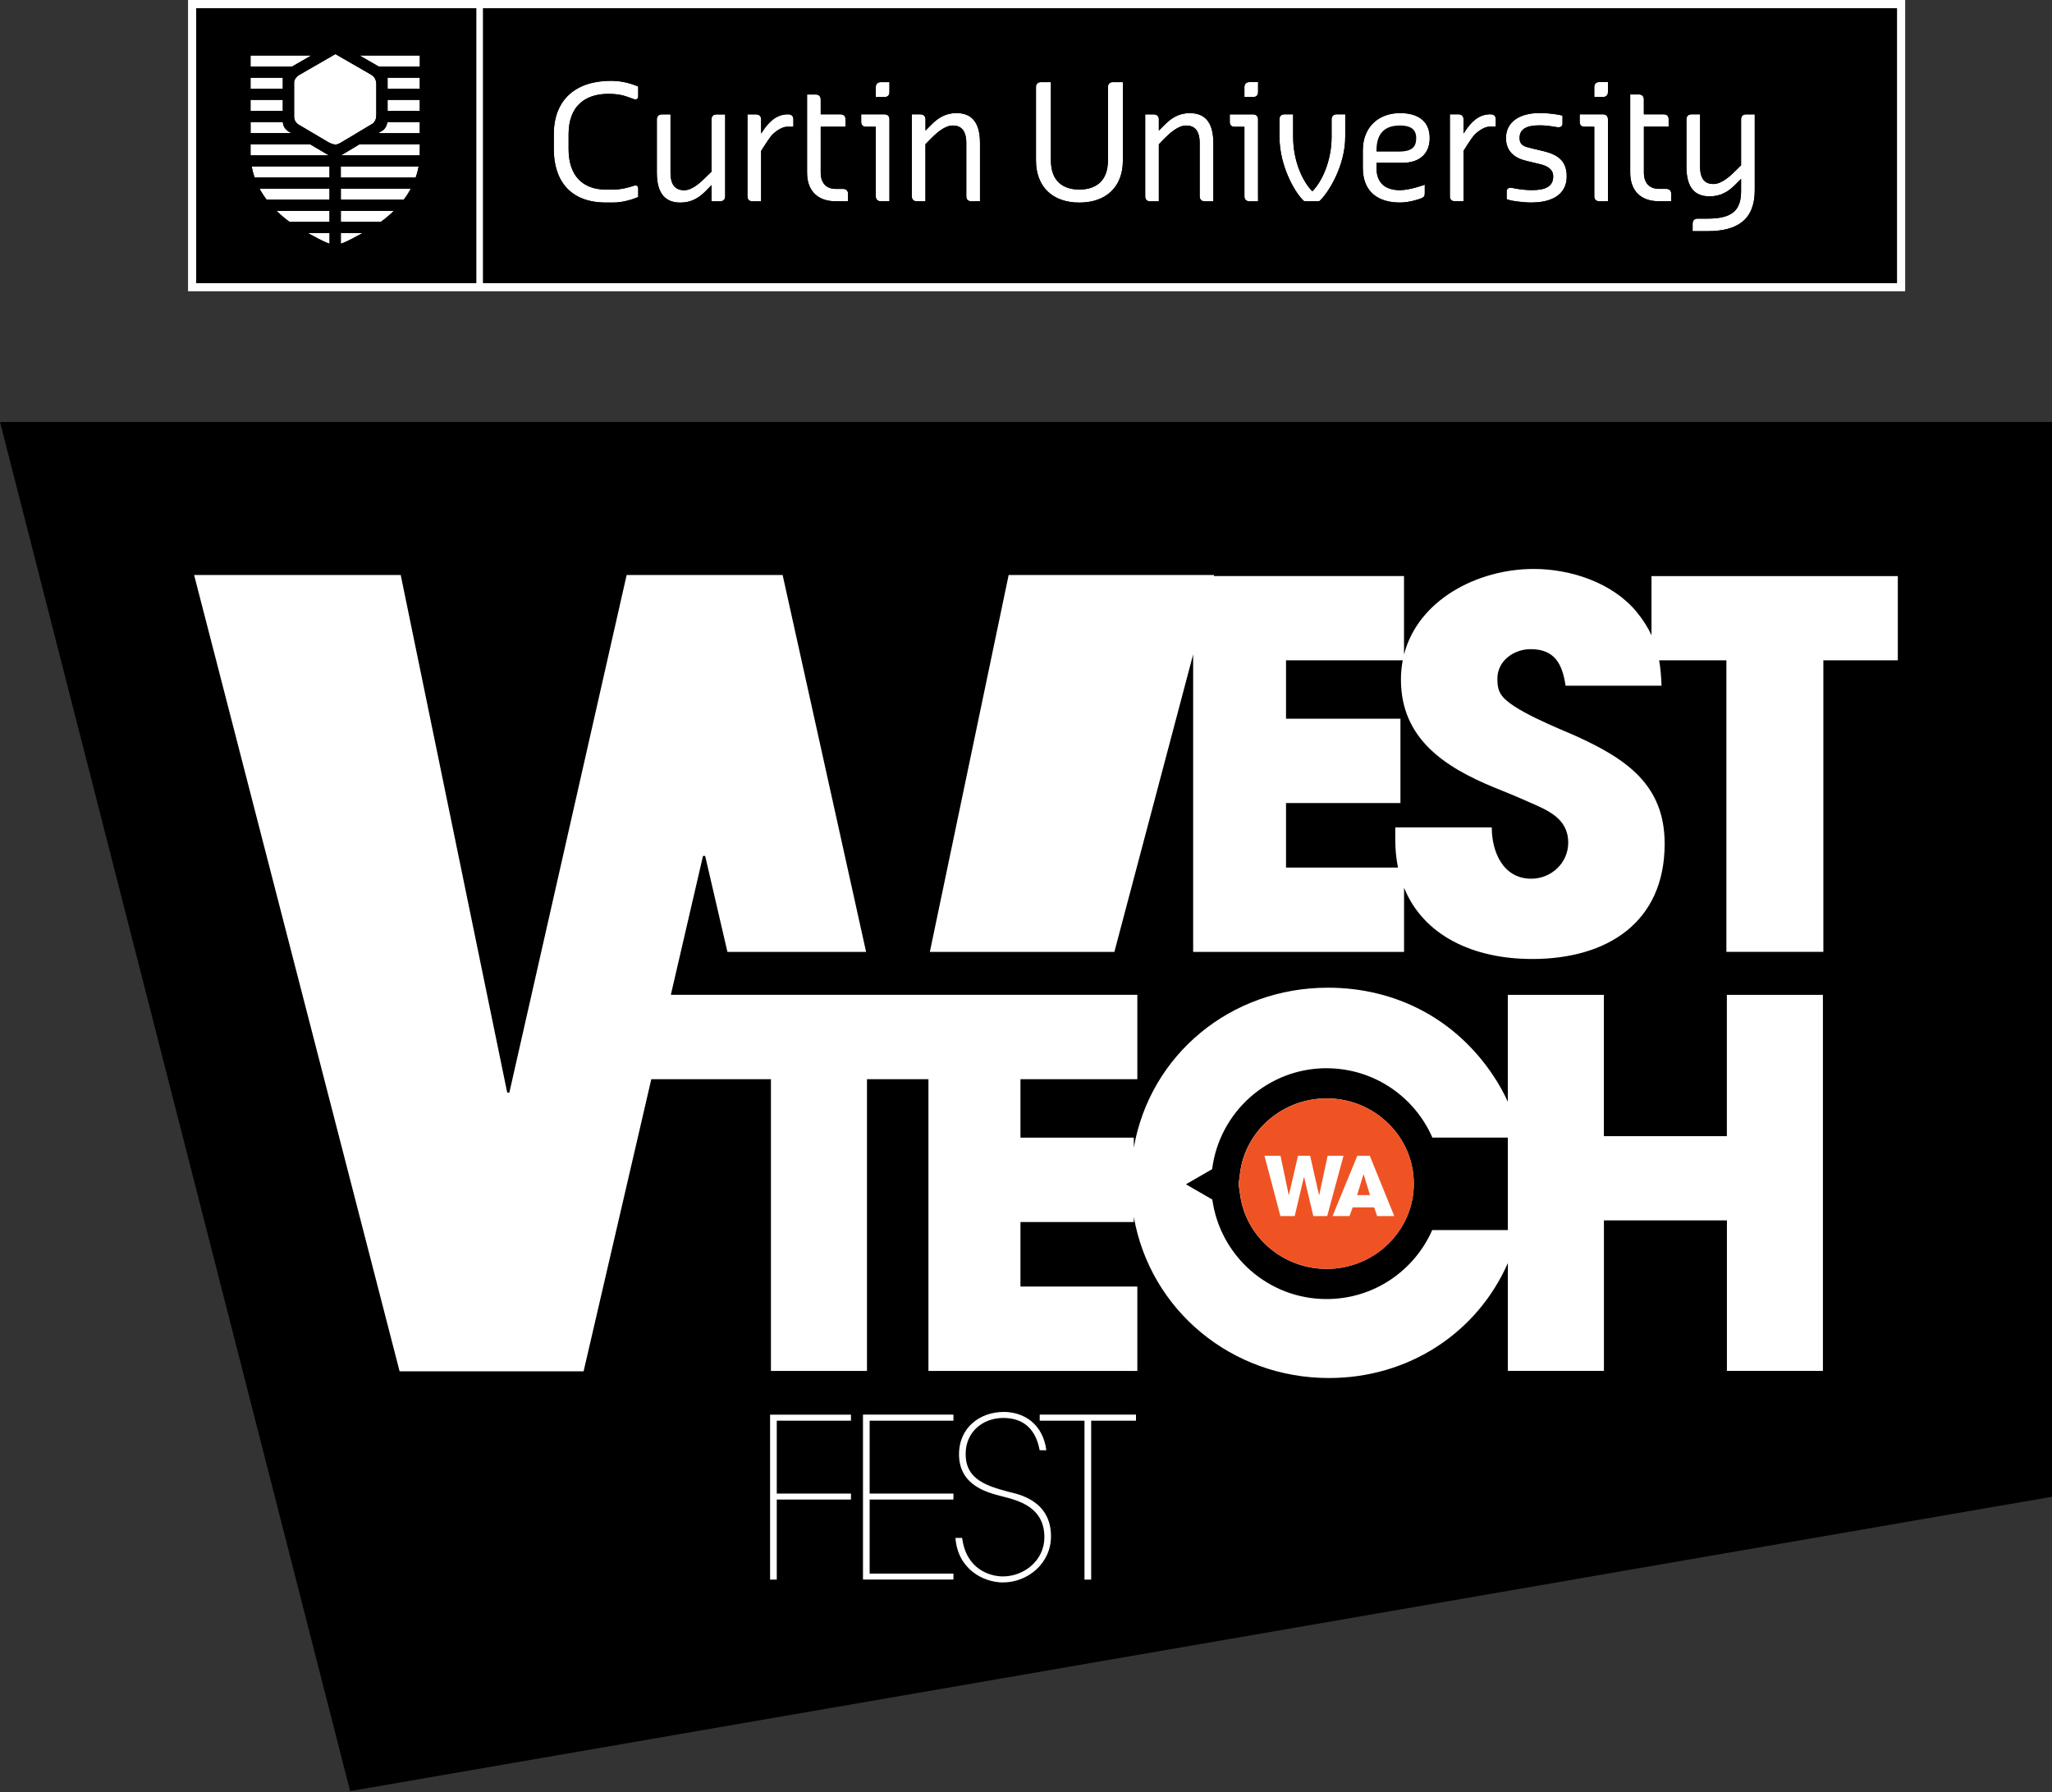 <svg width="142" height="124" viewBox="0 0 142 124" fill="none" xmlns="http://www.w3.org/2000/svg">
<rect x="0" y="0" width="142" height="124" fill="#333333" stroke="none"/>
<g clip-path="url(#clip0_344_19772)">
<path d="M131.839 20.153V0H13.013V20.153H131.839Z" fill="white"/>
<path d="M131.271 0.568H13.581V19.584H131.271V0.568Z" fill="white"/>
<path d="M16.418 18.622H31.371L30.786 2.005H15.881L16.418 18.622Z" fill="white"/>
<path d="M35.281 2.641L37.139 17.79H126.57L124.125 1.664L35.281 2.641Z" fill="white"/>
<path d="M5.129 32.549C5.421 33.574 27.255 121.393 27.255 121.393L137.371 101.749V34.162L5.129 32.549Z" fill="white"/>
<path d="M96.946 47.024C96.946 46.561 96.989 46.116 97.071 45.69H88.994V49.731H96.912V55.564H88.994V60.029H96.742C96.62 59.429 96.554 58.782 96.554 58.095V57.251H103.231C103.231 58.938 104.012 60.801 105.963 60.801C107.349 60.801 108.522 59.711 108.522 58.308C108.522 56.621 107.102 56.059 105.716 55.459C104.935 55.107 104.154 54.792 103.373 54.477C99.965 53.071 96.946 51.103 96.946 47.024Z" fill="#000001"/>
<path d="M91.803 73.913C87.733 73.913 84.376 76.961 83.882 80.897L82.067 81.945L83.894 83.001C84.43 86.889 87.764 89.886 91.8 89.886C95.069 89.886 97.875 87.923 99.11 85.114H104.344V78.713H99.122C97.892 75.89 95.078 73.916 91.8 73.916H91.803V73.913ZM91.803 87.798C88.804 87.798 86.234 85.612 85.825 82.715L85.714 81.939L85.813 81.158C86.191 78.219 88.764 76.001 91.8 76.001C95.129 76.001 97.835 78.648 97.835 81.9C97.835 85.151 95.129 87.798 91.8 87.798H91.803Z" fill="#000001"/>
<path d="M0 29.198L24.228 123.932L142 103.566V29.198H0ZM58.888 98.301H53.753V103.345H58.888V103.759H53.753V109.297H53.29V97.886H58.888V98.301ZM65.979 98.301H60.18V103.345H65.979V103.759H60.18V108.88H65.979V109.294H59.719V97.88H65.979V98.298V98.301ZM69.418 109.496C68.046 109.496 66.272 108.57 66.118 106.412H66.581C66.859 108.601 68.523 109.078 69.404 109.078C70.838 109.078 72.272 107.999 72.272 106.363C72.272 104.265 70.452 103.819 69.356 103.54C68.353 103.279 66.396 102.816 66.365 100.672V100.627C66.365 98.761 67.83 97.696 69.464 97.696C70.807 97.696 72.162 98.482 72.409 100.348H71.946C71.775 99.44 71.267 98.113 69.432 98.113C67.984 98.113 66.825 99.102 66.825 100.595C66.811 102.399 68.322 102.83 69.892 103.248C70.449 103.387 72.73 103.819 72.73 106.301C72.73 108.184 71.111 109.493 69.415 109.493L69.418 109.496ZM78.608 98.301H75.51V109.297H75.047V98.301H71.948V97.883H78.611V98.301H78.608ZM126.15 94.856H119.504V84.444H110.993V94.856H104.344V87.395C102.206 92.257 97.446 95.35 91.965 95.35C85.214 95.35 79.591 90.641 78.461 84.203V84.555H70.617V89.022H78.705V94.859H64.249V74.672H59.995V94.859H53.349V74.672H45.071L40.385 94.887H27.653L13.433 39.788H27.73L35.1 75.601H35.247L43.364 39.788H54.159L59.935 65.865H50.339L48.797 59.222H48.649L46.423 68.833H78.705V74.672H70.617V78.716H78.461V79.406C79.585 72.985 85.149 68.342 91.894 68.342C96.606 68.342 100.757 70.523 103.359 74.462C103.728 75.016 104.06 75.612 104.342 76.234V68.836H110.99V78.614H119.501V68.836H126.147V94.862V94.856H126.15ZM131.327 45.69H126.178V65.862H119.468V45.69H114.815C114.909 46.235 114.957 46.812 114.98 47.448H108.34C108.125 46.008 107.63 44.917 105.926 44.917C104.753 44.917 103.62 45.727 103.62 46.956C103.62 47.343 103.654 47.729 103.87 48.047C104.509 49.1 107.954 50.435 109.053 50.927C112.535 52.508 115.196 54.301 115.196 58.379C115.196 63.826 111.217 66.356 106.034 66.356C101.939 66.356 98.505 64.735 97.162 61.426V65.865H82.567V45.281L77.115 65.865H64.346L69.799 39.788H84.018L84.001 39.859H97.159V45.289C98.133 41.512 102.231 39.368 106.139 39.368C108.698 39.368 111.575 40.317 113.242 42.322C113.696 42.878 114.035 43.412 114.284 43.954V39.862H131.33V45.695V45.69H131.327Z" fill="#000001"/>
<path d="M97.841 81.9C97.841 78.648 95.135 76.001 91.806 76.001C88.77 76.001 86.194 78.22 85.819 81.159L85.72 81.94L85.831 82.715C86.24 85.612 88.81 87.799 91.809 87.799C95.137 87.799 97.844 85.152 97.844 81.9M92.973 79.969L91.843 84.144H90.883L90.244 81.443H90.233L89.594 84.144H88.605L87.503 79.969H88.611L89.182 82.684H89.193L89.824 79.969H90.662L91.278 82.692H91.289L91.874 79.969H92.976H92.973ZM96.484 84.144H95.299L95.092 83.542H93.609L93.385 84.144H92.212L93.928 79.969H94.788L96.484 84.144ZM93.91 82.695H94.805L94.368 81.267H94.351L93.913 82.695H93.91Z" fill="#F05323"/>
<path d="M13.581 0.568V19.584H32.955V0.568H13.581ZM29.053 3.84V4.606H26.216L24.884 3.84H29.053ZM26.812 5.376H29.05V6.143H26.821V5.45C26.821 5.45 26.821 5.421 26.812 5.376ZM17.338 3.84H21.541L20.209 4.606H17.338V3.84ZM19.57 5.396V6.143H17.338V5.376H19.57V5.396ZM17.338 6.912H19.57V7.679H17.338V6.912ZM17.338 8.446H19.573C19.582 8.562 19.616 8.75 19.724 8.878C19.903 9.091 20.019 9.128 20.019 9.128L20.164 9.213H17.341V8.446H17.338ZM17.338 10.667V9.982H21.459L22.643 10.684C22.643 10.684 22.703 10.715 22.785 10.749H17.341V10.667H17.338ZM17.415 11.516H22.802V12.283H17.619C17.531 12.033 17.463 11.774 17.415 11.516ZM17.96 13.053H22.802V13.819H18.454C18.267 13.572 18.102 13.317 17.96 13.053ZM19.133 14.589H22.802V15.356H20.042C19.712 15.114 19.409 14.859 19.13 14.589H19.133ZM22.805 16.864C22.274 16.682 21.769 16.367 21.297 16.123H22.805V16.864ZM22.763 9.863L20.704 8.645C20.704 8.645 20.613 8.616 20.474 8.449C20.334 8.281 20.354 7.986 20.354 8.029V5.72C20.354 5.72 20.34 5.58 20.451 5.424C20.596 5.223 20.732 5.172 20.732 5.172L23.211 3.743L25.591 5.115C25.591 5.115 25.824 5.223 25.935 5.41C26.034 5.578 26.04 5.759 26.04 5.759V7.901C26.04 7.901 26.049 8.165 25.969 8.321C25.892 8.474 25.801 8.545 25.801 8.545L23.603 9.86C23.603 9.86 23.393 10 23.211 10C23.03 10 22.763 9.86 22.763 9.86V9.863ZM23.586 16.864V16.123H25.094C24.623 16.367 24.117 16.682 23.586 16.864ZM26.347 15.356H23.586V14.589H27.256C26.98 14.862 26.676 15.117 26.347 15.356ZM27.934 13.819H23.586V13.053H28.431C28.289 13.317 28.125 13.572 27.937 13.819H27.934ZM28.769 12.286H23.583V11.519H28.971C28.923 11.78 28.854 12.036 28.766 12.286H28.769ZM29.05 10.667V10.749H23.598C23.669 10.712 23.714 10.681 23.714 10.681L24.884 9.98H29.05V10.664V10.667ZM29.05 9.216H26.165L26.517 9.006C26.517 9.006 26.634 8.915 26.73 8.719C26.77 8.639 26.793 8.54 26.804 8.446H29.05V9.213V9.216ZM29.05 7.679H26.821V6.912H29.05V7.679Z" fill="#000001"/>
<path d="M98.003 9.553C98.003 8.906 97.563 8.684 96.881 8.684C95.848 8.684 95.254 9.201 95.254 10.411V10.488H96.793C97.739 10.488 98.003 10.147 98.003 9.553Z" fill="#000001"/>
<path d="M33.433 0.568V19.584H131.271V0.568H33.433ZM44.165 6.299V6.657C44.165 6.81 44.085 6.878 43.974 6.878C43.932 6.878 43.886 6.867 43.821 6.844C43.657 6.787 43.375 6.671 43.052 6.589C42.765 6.526 42.464 6.495 42.097 6.495C40.558 6.495 39.348 7.276 39.348 9.29V10.323C39.348 12.127 40.294 13.118 41.933 13.118H42.45C43.001 13.118 43.56 12.953 43.824 12.865C43.889 12.842 43.935 12.831 43.977 12.831C44.088 12.831 44.165 12.896 44.165 13.05V13.632C44.165 13.632 44.034 13.691 43.943 13.72C43.744 13.797 43.086 14.015 42.447 14.015H41.93C39.433 14.015 38.323 12.465 38.323 10.32V9.287C38.323 6.878 39.862 5.592 42.27 5.592C42.41 5.592 42.549 5.6 42.688 5.612H42.711C42.85 5.623 42.986 5.643 43.114 5.669H43.12C43.134 5.669 43.148 5.674 43.162 5.677C43.523 5.748 43.821 5.85 43.943 5.899C44.017 5.921 44.119 5.967 44.154 5.981C44.159 5.984 44.165 5.987 44.165 5.987V6.299ZM50.183 13.589C50.183 13.797 50.049 13.93 49.831 13.93H49.237V12.808L48.808 13.248C48.368 13.677 47.862 14.018 47.082 14.018C46.136 14.018 45.454 13.501 45.454 11.951V8.256C45.454 8.048 45.585 7.915 45.795 7.915H46.4V11.953C46.4 12.899 46.829 13.163 47.346 13.163C47.939 13.163 48.544 12.558 48.885 12.218L49.237 11.877V8.259C49.237 8.051 49.359 7.918 49.578 7.918H50.183V13.592V13.589ZM54.903 8.491V8.77H54.474C54.045 8.77 53.537 9.196 53.352 9.423C53.168 9.65 52.671 10.443 52.671 10.443V13.93H52.066C51.847 13.93 51.725 13.797 51.725 13.589V7.915H52.319C52.537 7.915 52.671 8.048 52.671 8.256V9.244L52.759 9.111C53.21 8.418 53.739 7.912 54.52 7.912H54.562C54.676 7.912 54.767 7.952 54.826 8.02C54.877 8.077 54.903 8.156 54.903 8.253V8.489V8.491ZM58.686 13.589V13.927H57.828C56.63 13.927 55.849 13.246 55.849 11.948V6.538H56.454C56.661 6.538 56.794 6.671 56.794 6.878V7.912H58.169C58.388 7.912 58.51 8.046 58.51 8.253V8.77H56.794V11.948C56.794 12.641 57.158 13.07 57.828 13.07H58.345C58.453 13.07 58.541 13.107 58.6 13.169C58.654 13.226 58.686 13.311 58.686 13.41V13.586V13.589ZM61.551 13.589V13.927H60.958C60.736 13.927 60.606 13.797 60.606 13.586V8.77H59.935C59.705 8.77 59.594 8.648 59.594 8.429V7.912H61.21C61.432 7.912 61.551 8.043 61.551 8.253V13.586V13.589ZM61.551 6.376C61.551 6.583 61.429 6.716 61.21 6.716H60.606V6.024C60.606 5.816 60.736 5.683 60.958 5.683H61.551V6.376ZM67.473 13.93H67.22C67.001 13.93 66.868 13.799 66.868 13.589V9.894C66.868 8.949 66.439 8.685 65.933 8.685C65.328 8.685 64.724 9.29 64.383 9.63L64.042 9.982V13.927H63.44C63.218 13.927 63.099 13.797 63.099 13.586V7.912H63.693C63.911 7.912 64.045 8.043 64.045 8.253V9.034L64.474 8.605C64.902 8.176 65.419 7.824 66.189 7.824C67.135 7.824 67.816 8.341 67.816 9.892V13.924H67.476V13.93H67.473ZM77.705 6.024V11.093C77.705 12.984 76.495 14.018 74.692 14.018C72.889 14.018 71.69 12.973 71.69 11.093V6.024C71.69 5.813 71.824 5.683 72.031 5.683H72.724V11.093C72.724 12.556 73.582 13.115 74.692 13.115C75.802 13.115 76.671 12.556 76.671 11.093V6.024C76.671 5.813 76.802 5.683 77.012 5.683H77.705V6.024ZM83.965 13.589V13.93H83.371C83.152 13.93 83.019 13.799 83.019 13.589V9.894C83.019 8.949 82.59 8.685 82.084 8.685C81.48 8.685 80.875 9.29 80.534 9.63L80.193 9.982V13.93H79.588C79.367 13.93 79.248 13.799 79.248 13.589V7.915H79.841C80.06 7.915 80.193 8.048 80.193 8.256V9.037L80.622 8.608C81.051 8.179 81.568 7.827 82.337 7.827C83.283 7.827 83.965 8.344 83.965 9.894V13.589ZM87.06 13.589V13.93H86.467C86.245 13.93 86.115 13.799 86.115 13.589V8.773H85.441C85.212 8.773 85.101 8.651 85.101 8.432V7.915H86.716C86.938 7.915 87.058 8.048 87.058 8.256V13.589H87.06ZM87.06 6.373C87.06 6.583 86.938 6.714 86.719 6.714H86.115V6.021C86.115 5.811 86.245 5.68 86.467 5.68H87.06V6.373ZM93.092 8.253V9.463C93.092 11.519 91.882 13.41 91.289 13.927H90.255C89.65 13.41 88.54 11.519 88.54 9.463V8.253C88.54 8.043 88.662 7.912 88.881 7.912H89.486V9.463C89.486 11.178 90.167 12.598 90.818 13.234C91.456 12.595 92.147 11.178 92.147 9.463V8.253C92.147 8.043 92.28 7.912 92.487 7.912H93.092V8.253ZM96.878 13.158C97.56 13.158 98.596 12.78 98.596 12.78V13.322C98.596 13.544 98.574 13.62 98.386 13.709C98.298 13.751 97.562 14.015 96.881 14.015C95.418 14.015 94.308 13.322 94.308 11.607V10.409C94.308 8.77 95.418 7.824 96.881 7.824C98.079 7.824 98.937 8.341 98.937 9.551C98.937 10.619 98.255 11.266 97.057 11.266H95.254V11.607C95.254 12.729 95.935 13.158 96.881 13.158H96.878ZM103.509 8.486V8.764H103.081C102.652 8.764 102.143 9.19 101.959 9.417C101.771 9.645 101.277 10.437 101.277 10.437V13.924H100.672C100.454 13.924 100.332 13.794 100.332 13.584V7.909H100.925C101.147 7.909 101.277 8.043 101.277 8.25V9.238L101.365 9.108C101.817 8.415 102.345 7.909 103.123 7.909H103.169C103.282 7.909 103.373 7.949 103.433 8.017C103.484 8.074 103.509 8.154 103.509 8.25V8.486ZM106.023 14.015C105.296 14.015 104.603 13.882 104.526 13.862C104.427 13.836 104.265 13.782 104.265 13.782C104.265 13.782 104.262 13.655 104.262 13.541V13.243C104.262 13.067 104.384 12.99 104.538 12.99C104.58 12.99 104.603 12.99 104.645 13.001C104.745 13.024 105.327 13.155 106.02 13.155C106.966 13.155 107.483 12.891 107.483 12.209C107.483 11.692 107.043 11.462 106.537 11.351L105.634 11.133C104.819 10.945 104.214 10.482 104.214 9.548C104.214 8.469 105.117 7.821 106.534 7.821C107.273 7.821 107.786 7.932 107.863 7.941C107.985 7.96 108.127 8.003 108.127 8.003V8.565C108.127 8.741 107.994 8.807 107.841 8.807C107.653 8.807 107.247 8.673 106.531 8.673C105.628 8.673 105.157 8.937 105.157 9.542C105.157 10.093 105.532 10.147 106.014 10.269L106.75 10.445C107.684 10.664 108.42 11.039 108.42 12.206C108.42 13.538 107.267 14.01 106.012 14.01L106.023 14.015ZM111.271 13.586V13.927H110.678C110.459 13.927 110.325 13.797 110.325 13.586V8.77H109.655C109.425 8.77 109.315 8.648 109.315 8.429V7.912H110.93C111.149 7.912 111.271 8.046 111.271 8.253V13.586ZM111.271 6.37C111.271 6.58 111.149 6.711 110.93 6.711H110.325V6.018C110.325 5.808 110.459 5.677 110.678 5.677H111.271V6.37ZM115.648 13.584V13.924H114.79C113.591 13.924 112.811 13.243 112.811 11.945V6.535H113.415C113.626 6.535 113.756 6.665 113.756 6.876V7.909H115.131C115.349 7.909 115.472 8.04 115.472 8.25V8.767H113.759V11.945C113.759 12.638 114.123 13.067 114.793 13.067H115.31C115.418 13.067 115.506 13.104 115.565 13.166C115.619 13.226 115.651 13.308 115.651 13.408V13.584H115.648ZM121.43 13.158C121.43 15.214 120.22 15.995 118.164 15.995H117.13V15.478C117.13 15.259 117.261 15.126 117.471 15.126H118.164C119.791 15.126 120.484 14.62 120.484 13.234V12.377L120.055 12.805C119.615 13.246 119.087 13.586 118.306 13.586C117.318 13.586 116.701 13.036 116.701 11.519V8.253C116.701 8.046 116.832 7.912 117.042 7.912H117.647V11.522C117.647 12.433 118.019 12.732 118.57 12.732C119.164 12.732 119.791 12.127 120.132 11.786L120.484 11.434V8.256C120.484 8.048 120.603 7.915 120.825 7.915H121.43V13.16V13.158Z" fill="#000001"/>
<path d="M13.581 0.568V19.584H32.955V0.568H13.581ZM29.053 3.84V4.606H26.216L24.884 3.84H29.053ZM26.812 5.376H29.05V6.143H26.821V5.45C26.821 5.45 26.821 5.421 26.812 5.376ZM17.338 3.84H21.541L20.209 4.606H17.338V3.84ZM19.57 5.396V6.143H17.338V5.376H19.57V5.396ZM17.338 6.912H19.57V7.679H17.338V6.912ZM17.338 8.446H19.573C19.582 8.562 19.616 8.75 19.724 8.878C19.903 9.091 20.019 9.128 20.019 9.128L20.164 9.213H17.341V8.446H17.338ZM17.338 10.667V9.982H21.459L22.643 10.684C22.643 10.684 22.703 10.715 22.785 10.749H17.341V10.667H17.338ZM17.415 11.516H22.802V12.283H17.619C17.531 12.033 17.463 11.774 17.415 11.516ZM17.96 13.053H22.802V13.819H18.454C18.267 13.572 18.102 13.317 17.96 13.053ZM19.133 14.589H22.802V15.356H20.042C19.712 15.114 19.409 14.859 19.13 14.589H19.133ZM22.805 16.864C22.274 16.682 21.769 16.367 21.297 16.123H22.805V16.864ZM22.763 9.863L20.704 8.645C20.704 8.645 20.613 8.616 20.474 8.449C20.334 8.281 20.354 7.986 20.354 8.029V5.72C20.354 5.72 20.34 5.58 20.451 5.424C20.596 5.223 20.732 5.172 20.732 5.172L23.211 3.743L25.591 5.115C25.591 5.115 25.824 5.223 25.935 5.41C26.034 5.578 26.04 5.759 26.04 5.759V7.901C26.04 7.901 26.049 8.165 25.969 8.321C25.892 8.474 25.801 8.545 25.801 8.545L23.603 9.86C23.603 9.86 23.393 10 23.211 10C23.03 10 22.763 9.86 22.763 9.86V9.863ZM23.586 16.864V16.123H25.094C24.623 16.367 24.117 16.682 23.586 16.864ZM26.347 15.356H23.586V14.589H27.256C26.98 14.862 26.676 15.117 26.347 15.356ZM27.934 13.819H23.586V13.053H28.431C28.289 13.317 28.125 13.572 27.937 13.819H27.934ZM28.769 12.286H23.583V11.519H28.971C28.923 11.78 28.854 12.036 28.766 12.286H28.769ZM29.05 10.667V10.749H23.598C23.669 10.712 23.714 10.681 23.714 10.681L24.884 9.98H29.05V10.664V10.667ZM29.05 9.216H26.165L26.517 9.006C26.517 9.006 26.634 8.915 26.73 8.719C26.77 8.639 26.793 8.54 26.804 8.446H29.05V9.213V9.216ZM29.05 7.679H26.821V6.912H29.05V7.679Z" fill="#000001"/>
<path d="M33.433 0.568V19.584H131.271V0.568H33.433ZM44.165 6.299V6.657C44.165 6.81 44.085 6.878 43.974 6.878C43.932 6.878 43.886 6.867 43.821 6.844C43.657 6.787 43.375 6.671 43.052 6.589C42.765 6.526 42.464 6.495 42.097 6.495C40.558 6.495 39.348 7.276 39.348 9.29V10.323C39.348 12.127 40.294 13.118 41.933 13.118H42.45C43.001 13.118 43.56 12.953 43.824 12.865C43.889 12.842 43.935 12.831 43.977 12.831C44.088 12.831 44.165 12.896 44.165 13.05V13.632C44.165 13.632 44.034 13.691 43.943 13.72C43.744 13.797 43.086 14.015 42.447 14.015H41.93C39.433 14.015 38.323 12.465 38.323 10.32V9.287C38.323 6.878 39.862 5.592 42.27 5.592C42.41 5.592 42.549 5.6 42.688 5.612H42.711C42.85 5.623 42.986 5.643 43.114 5.669H43.12C43.134 5.669 43.148 5.674 43.162 5.677C43.523 5.748 43.821 5.85 43.943 5.899C44.017 5.921 44.119 5.967 44.154 5.981C44.159 5.984 44.165 5.987 44.165 5.987V6.299ZM50.183 13.589C50.183 13.797 50.049 13.93 49.831 13.93H49.237V12.808L48.808 13.248C48.368 13.677 47.862 14.018 47.082 14.018C46.136 14.018 45.454 13.501 45.454 11.951V8.256C45.454 8.048 45.585 7.915 45.795 7.915H46.4V11.953C46.4 12.899 46.829 13.163 47.346 13.163C47.939 13.163 48.544 12.558 48.885 12.218L49.237 11.877V8.259C49.237 8.051 49.359 7.918 49.578 7.918H50.183V13.592V13.589ZM54.903 8.491V8.77H54.474C54.045 8.77 53.537 9.196 53.352 9.423C53.168 9.65 52.671 10.443 52.671 10.443V13.93H52.066C51.847 13.93 51.725 13.797 51.725 13.589V7.915H52.319C52.537 7.915 52.671 8.048 52.671 8.256V9.244L52.759 9.111C53.21 8.418 53.739 7.912 54.52 7.912H54.562C54.676 7.912 54.767 7.952 54.826 8.02C54.877 8.077 54.903 8.156 54.903 8.253V8.489V8.491ZM58.686 13.589V13.927H57.828C56.63 13.927 55.849 13.246 55.849 11.948V6.538H56.454C56.661 6.538 56.794 6.671 56.794 6.878V7.912H58.169C58.388 7.912 58.51 8.046 58.51 8.253V8.77H56.794V11.948C56.794 12.641 57.158 13.07 57.828 13.07H58.345C58.453 13.07 58.541 13.107 58.6 13.169C58.654 13.226 58.686 13.311 58.686 13.41V13.586V13.589ZM61.551 13.589V13.927H60.958C60.736 13.927 60.606 13.797 60.606 13.586V8.77H59.935C59.705 8.77 59.594 8.648 59.594 8.429V7.912H61.21C61.432 7.912 61.551 8.043 61.551 8.253V13.586V13.589ZM61.551 6.376C61.551 6.583 61.429 6.716 61.21 6.716H60.606V6.024C60.606 5.816 60.736 5.683 60.958 5.683H61.551V6.376ZM67.473 13.93H67.22C67.001 13.93 66.868 13.799 66.868 13.589V9.894C66.868 8.949 66.439 8.685 65.933 8.685C65.328 8.685 64.724 9.29 64.383 9.63L64.042 9.982V13.927H63.44C63.218 13.927 63.099 13.797 63.099 13.586V7.912H63.693C63.911 7.912 64.045 8.043 64.045 8.253V9.034L64.474 8.605C64.902 8.176 65.419 7.824 66.189 7.824C67.135 7.824 67.816 8.341 67.816 9.892V13.924H67.476V13.93H67.473ZM77.705 6.024V11.093C77.705 12.984 76.495 14.018 74.692 14.018C72.889 14.018 71.69 12.973 71.69 11.093V6.024C71.69 5.813 71.824 5.683 72.031 5.683H72.724V11.093C72.724 12.556 73.582 13.115 74.692 13.115C75.802 13.115 76.671 12.556 76.671 11.093V6.024C76.671 5.813 76.802 5.683 77.012 5.683H77.705V6.024ZM83.965 13.589V13.93H83.371C83.152 13.93 83.019 13.799 83.019 13.589V9.894C83.019 8.949 82.59 8.685 82.084 8.685C81.48 8.685 80.875 9.29 80.534 9.63L80.193 9.982V13.93H79.588C79.367 13.93 79.248 13.799 79.248 13.589V7.915H79.841C80.06 7.915 80.193 8.048 80.193 8.256V9.037L80.622 8.608C81.051 8.179 81.568 7.827 82.337 7.827C83.283 7.827 83.965 8.344 83.965 9.894V13.589ZM87.06 13.589V13.93H86.467C86.245 13.93 86.115 13.799 86.115 13.589V8.773H85.441C85.212 8.773 85.101 8.651 85.101 8.432V7.915H86.716C86.938 7.915 87.058 8.048 87.058 8.256V13.589H87.06ZM87.06 6.373C87.06 6.583 86.938 6.714 86.719 6.714H86.115V6.021C86.115 5.811 86.245 5.68 86.467 5.68H87.06V6.373ZM93.092 8.253V9.463C93.092 11.519 91.882 13.41 91.289 13.927H90.255C89.65 13.41 88.54 11.519 88.54 9.463V8.253C88.54 8.043 88.662 7.912 88.881 7.912H89.486V9.463C89.486 11.178 90.167 12.598 90.818 13.234C91.456 12.595 92.147 11.178 92.147 9.463V8.253C92.147 8.043 92.28 7.912 92.487 7.912H93.092V8.253ZM96.878 13.158C97.56 13.158 98.596 12.78 98.596 12.78V13.322C98.596 13.544 98.574 13.62 98.386 13.709C98.298 13.751 97.562 14.015 96.881 14.015C95.418 14.015 94.308 13.322 94.308 11.607V10.409C94.308 8.77 95.418 7.824 96.881 7.824C98.079 7.824 98.937 8.341 98.937 9.551C98.937 10.619 98.255 11.266 97.057 11.266H95.254V11.607C95.254 12.729 95.935 13.158 96.881 13.158H96.878ZM103.509 8.486V8.764H103.081C102.652 8.764 102.143 9.19 101.959 9.417C101.771 9.645 101.277 10.437 101.277 10.437V13.924H100.672C100.454 13.924 100.332 13.794 100.332 13.584V7.909H100.925C101.147 7.909 101.277 8.043 101.277 8.25V9.238L101.365 9.108C101.817 8.415 102.345 7.909 103.123 7.909H103.169C103.282 7.909 103.373 7.949 103.433 8.017C103.484 8.074 103.509 8.154 103.509 8.25V8.486ZM106.023 14.015C105.296 14.015 104.603 13.882 104.526 13.862C104.427 13.836 104.265 13.782 104.265 13.782C104.265 13.782 104.262 13.655 104.262 13.541V13.243C104.262 13.067 104.384 12.99 104.538 12.99C104.58 12.99 104.603 12.99 104.645 13.001C104.745 13.024 105.327 13.155 106.02 13.155C106.966 13.155 107.483 12.891 107.483 12.209C107.483 11.692 107.043 11.462 106.537 11.351L105.634 11.133C104.819 10.945 104.214 10.482 104.214 9.548C104.214 8.469 105.117 7.821 106.534 7.821C107.273 7.821 107.786 7.932 107.863 7.941C107.985 7.96 108.127 8.003 108.127 8.003V8.565C108.127 8.741 107.994 8.807 107.841 8.807C107.653 8.807 107.247 8.673 106.531 8.673C105.628 8.673 105.157 8.937 105.157 9.542C105.157 10.093 105.532 10.147 106.014 10.269L106.75 10.445C107.684 10.664 108.42 11.039 108.42 12.206C108.42 13.538 107.267 14.01 106.012 14.01L106.023 14.015ZM111.271 13.586V13.927H110.678C110.459 13.927 110.325 13.797 110.325 13.586V8.77H109.655C109.425 8.77 109.315 8.648 109.315 8.429V7.912H110.93C111.149 7.912 111.271 8.046 111.271 8.253V13.586ZM111.271 6.37C111.271 6.58 111.149 6.711 110.93 6.711H110.325V6.018C110.325 5.808 110.459 5.677 110.678 5.677H111.271V6.37ZM115.648 13.584V13.924H114.79C113.591 13.924 112.811 13.243 112.811 11.945V6.535H113.415C113.626 6.535 113.756 6.665 113.756 6.876V7.909H115.131C115.349 7.909 115.472 8.04 115.472 8.25V8.767H113.759V11.945C113.759 12.638 114.123 13.067 114.793 13.067H115.31C115.418 13.067 115.506 13.104 115.565 13.166C115.619 13.226 115.651 13.308 115.651 13.408V13.584H115.648ZM121.43 13.158C121.43 15.214 120.22 15.995 118.164 15.995H117.13V15.478C117.13 15.259 117.261 15.126 117.471 15.126H118.164C119.791 15.126 120.484 14.62 120.484 13.234V12.377L120.055 12.805C119.615 13.246 119.087 13.586 118.306 13.586C117.318 13.586 116.701 13.036 116.701 11.519V8.253C116.701 8.046 116.832 7.912 117.042 7.912H117.647V11.522C117.647 12.433 118.019 12.732 118.57 12.732C119.164 12.732 119.791 12.127 120.132 11.786L120.484 11.434V8.256C120.484 8.048 120.603 7.915 120.825 7.915H121.43V13.16V13.158Z" fill="#000001"/>
</g>
<defs>
<clipPath id="clip0_344_19772">
<rect width="142" height="124" fill="white"/>
</clipPath>
</defs>
</svg>
